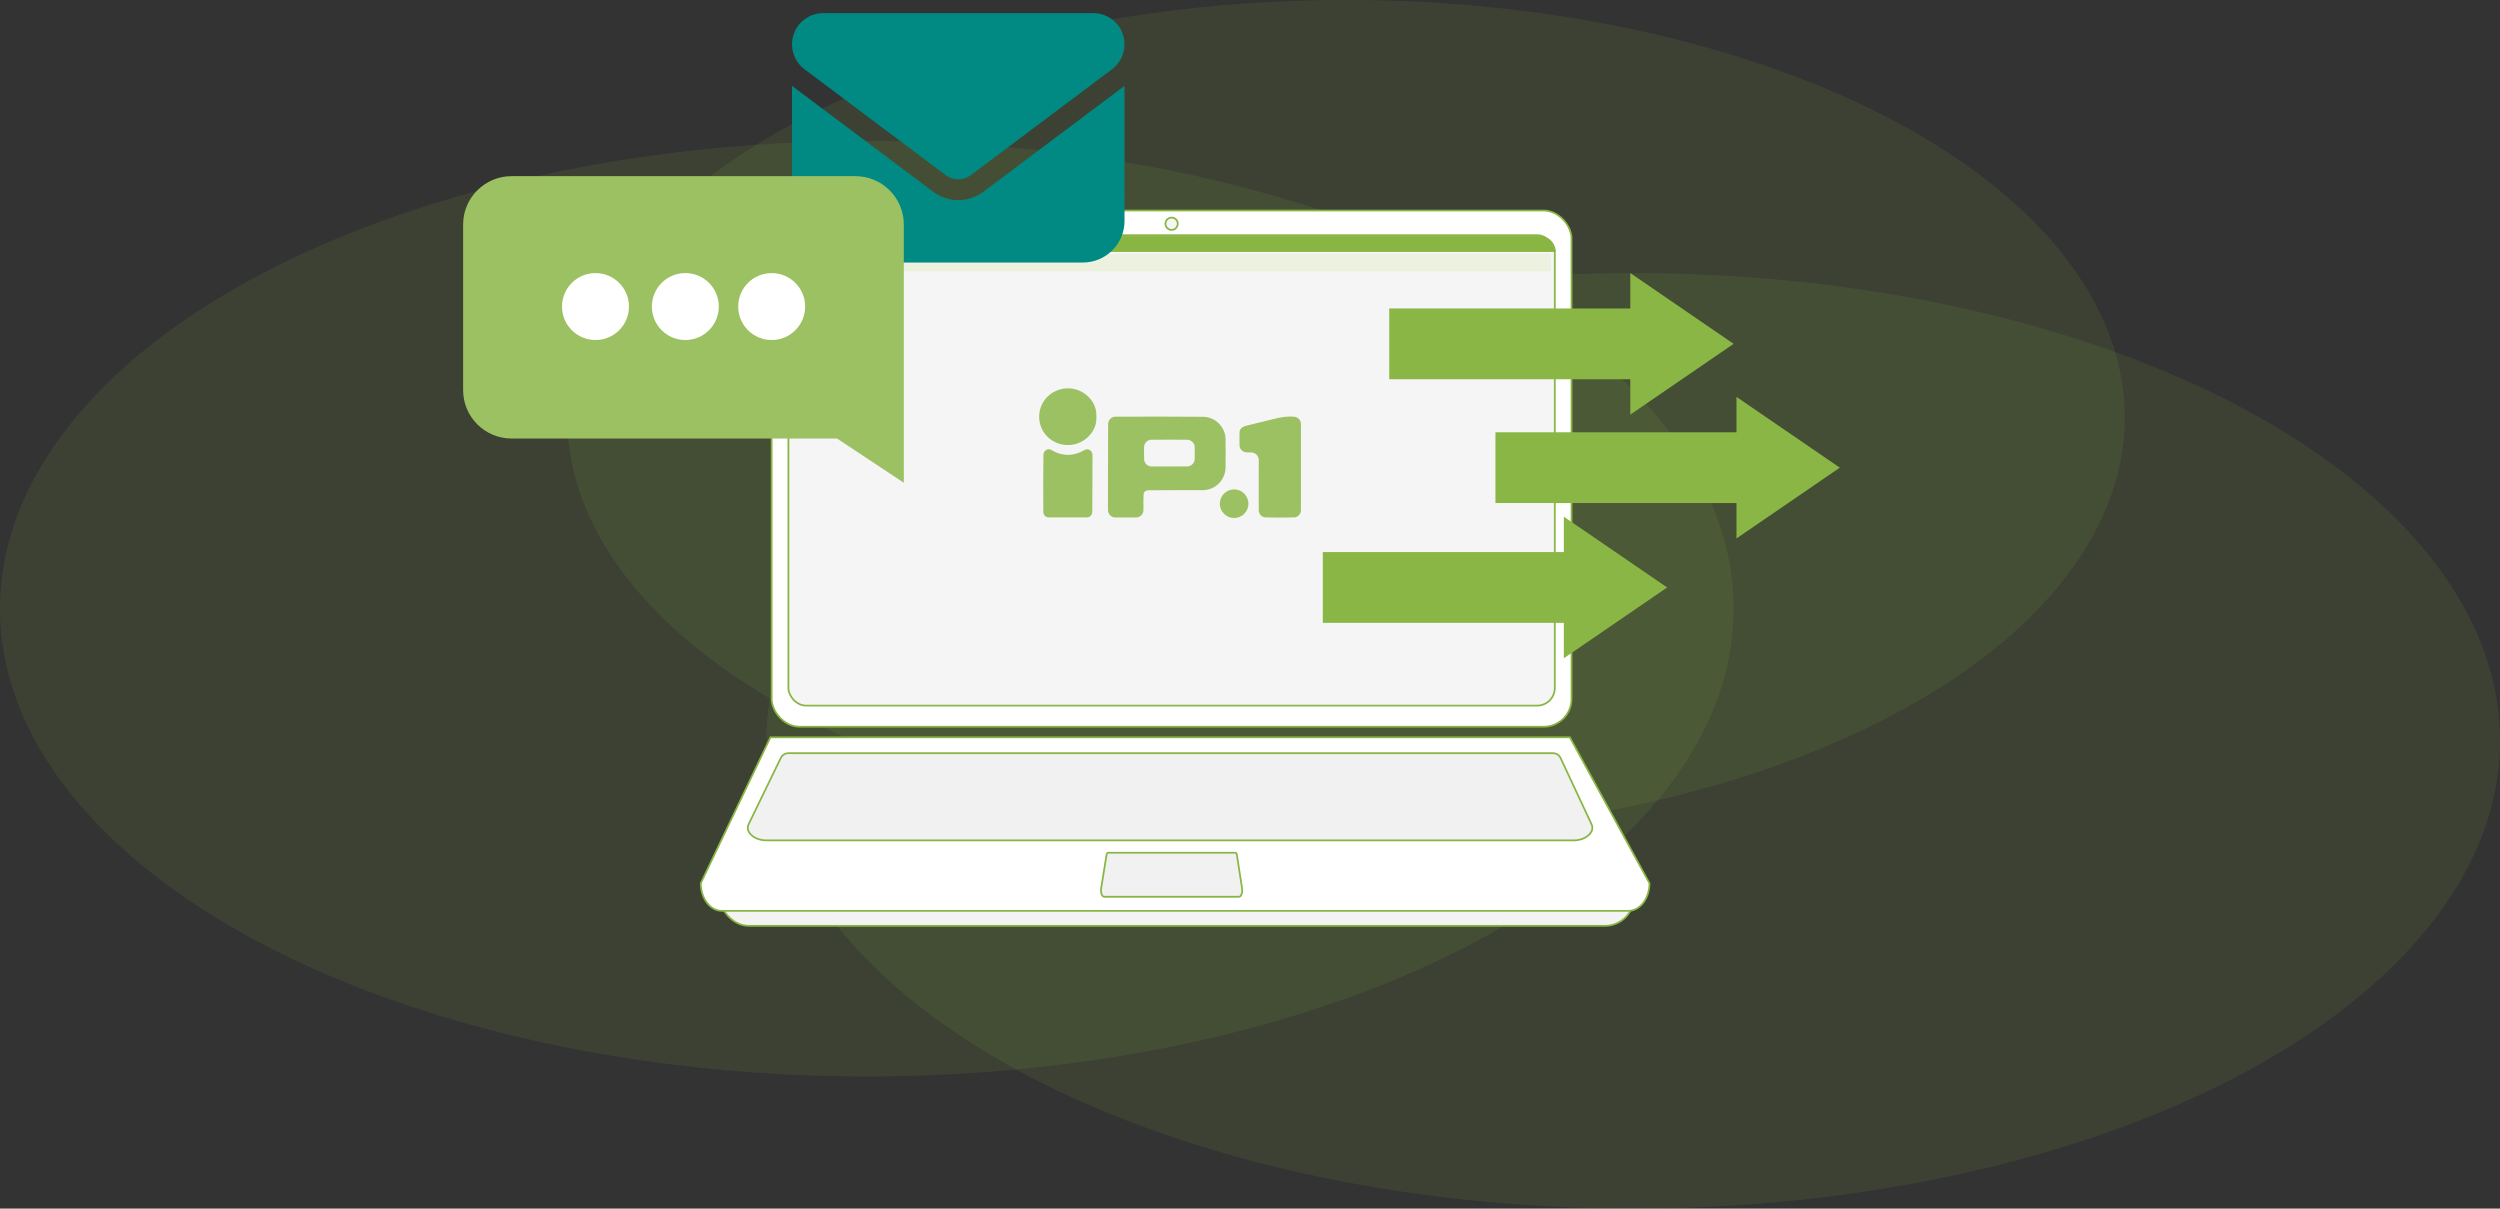 <?xml version="1.0" encoding="UTF-8"?><svg id="Layer_1" xmlns="http://www.w3.org/2000/svg" viewBox="0 0 1419 686"><rect x="0" y="0" width="1419" height="686" fill="#333333" stroke="none"/><defs><style>.cls-1{fill:#ecf2df;}.cls-2{fill:#f1f1f1;}.cls-2,.cls-3,.cls-4,.cls-5{stroke:#89b642;stroke-miterlimit:10;}.cls-6,.cls-3{fill:#fff;}.cls-7{fill:#89b642;}.cls-8,.cls-9{fill:#89b644;}.cls-9{opacity:.11;}.cls-4,.cls-10{fill:#f5f5f5;}.cls-5{fill:#f3f3f3;}.cls-11{fill:#008a83;}.cls-12{fill:#9cc162;}</style></defs><ellipse class="cls-9" cx="764" cy="237" rx="442" ry="237"/><ellipse class="cls-9" cx="927" cy="420.5" rx="492" ry="265.5"/><ellipse class="cls-9" cx="492" cy="345.5" rx="492" ry="265.5"/><rect class="cls-3" x="438" y="119.5" width="454" height="293" rx="15.82" ry="15.82"/><rect class="cls-4" x="447.5" y="133.5" width="435" height="267" rx="9.97" ry="9.97"/><path class="cls-10" d="M747.47,361h-187.88c-8.61,0-15.59-6.98-15.59-15.59v-144.67h219.94v143.8c0,9.1-7.37,16.47-16.47,16.47Z"/><path class="cls-7" d="M874.1,134h-417.2c-4.92,0-8.9,3.99-8.9,8.9v.1s435,0,435,0v-.1c0-4.92-3.99-8.9-8.9-8.9Z"/><rect class="cls-1" x="448.75" y="144.02" width="431.5" height="9.97"/><rect class="cls-5" x="408.5" y="492.5" width="519" height="33" rx="16.5" ry="16.5"/><path class="cls-3" d="M924.27,517H409.73c-6.61,0-11.98-7.01-11.98-15.66l39.54-82.84h453.77s45.19,82.84,45.19,82.84c0,8.65-5.36,15.66-11.98,15.66Z"/><path class="cls-2" d="M893.33,477h-458.41c-4.71,0-8.71-2.23-10.13-5.33-.56-1.23-.45-2.67.15-3.88l18.24-37.57c.81-1.66,2.49-2.72,4.34-2.72h433.91c1.87,0,3.58,1.08,4.37,2.78l17.55,37.54c.56,1.2.66,2.61.12,3.82-1.4,3.11-5.41,5.36-10.14,5.36Z"/><path class="cls-2" d="M703.34,509h-76.68c-.79,0-1.46-1.13-1.69-2.69-.09-.62-.07-1.35.02-1.96l3.05-18.97c.13-.84.42-1.37.73-1.37h72.58c.31,0,.6.55.73,1.4l2.94,18.96c.09.61.11,1.32.02,1.93-.23,1.57-.9,2.71-1.7,2.71Z"/><circle class="cls-4" cx="665" cy="127" r="3.5"/><path class="cls-12" d="M604.43,252.53c-3.31-.34-6.44-1.67-8.98-3.82-2.43-2.06-4.19-4.81-5.04-7.89-.85-3.15-.75-6.48.3-9.57,1.38-3.99,4.29-7.27,8.09-9.11,3.85-1.82,8-2.27,12.09-1.03,3.23.99,6.09,2.93,8.2,5.58,1.91,2.35,3.03,5.24,3.2,8.26.06,1.2.05,2.4-.03,3.59-.3,4.22-2.63,7.91-5.87,10.51-2.58,2.03-5.71,3.25-8.98,3.51-1,.08-2,.07-3-.04Z"/><path class="cls-12" d="M718.18,293.67c-2.05-.1-3.69-2-3.71-3.98-.1-9.61.01-19.25,0-28.86-.05-.83-.35-1.62-.86-2.27-.71-.96-1.78-1.58-2.97-1.73-2.08-.25-3.81.48-5.63-1.04-.84-.67-1.37-1.67-1.44-2.75-.1-2.54-.03-5.23,0-7.78.02-1.2.8-2.25,1.8-2.84.84-.5,1.81-.76,2.75-.98,5.83-1.41,11.64-2.88,17.48-4.25,1.11-.24,2.23-.42,3.35-.55.56-.08,1.11-.13,1.68-.15,1.28-.02,3.35-.13,4.55.13.57.13,1.1.37,1.56.73,1.03.77,1.64,1.96,1.68,3.24.04,16.33.04,32.65,0,48.98,0,2.08-1.67,4.01-3.71,4.1-5.51.11-11.02.17-16.52,0Z"/><path class="cls-12" d="M645.02,293.72c-4.07,0-8.14.01-12.21,0-1.27,0-2.55-.86-3.23-1.88-.44-.64-.68-1.39-.7-2.16.03-16.4,0-32.81.09-49.21.05-.95.43-1.86,1.08-2.56.72-.85,1.76-1.35,2.87-1.39,16.79-.11,33.62-.06,50.41.06.73.03,1.45.13,2.16.3,3.78.8,6.9,3.33,8.7,6.71.86,1.59,1.35,3.35,1.42,5.15.15,5.47.03,11.04.03,16.52-.01,2.41-.69,4.77-1.95,6.82-2.11,3.4-5.66,5.64-9.64,6.07-.28.04-.56.06-.84.07-10.42,0-20.84-.03-31.24.06-.49.01-.98.11-1.44.28-.9.33-1.38,1.23-1.43,2.14-.17,2.89-.05,5.95-.06,8.86-.02,1.58-.92,3.01-2.33,3.72-.52.27-1.1.43-1.69.44h0ZM673.88,264.75c.24,0,.48-.04.72-.09,1.83-.35,3.47-2.02,3.5-3.95.04-2.35.06-4.71,0-7.06-.03-.85-.33-1.67-.87-2.33-.72-.92-1.9-1.7-3.11-1.71-6.93-.04-13.9-.09-20.84,0-1.05.02-2.1.61-2.8,1.41-.58.68-1.08,1.59-1.09,2.52-.04,2.52-.07,5.04.03,7.54.03.33.12.66.25.96.66,1.62,2.21,2.69,3.96,2.72,6.76,0,13.5-.01,20.25-.02h0Z"/><path class="cls-12" d="M700.22,294c-2.91-.1-5.27-1.62-6.76-4.07-1.41-2.32-1.39-5.4-.16-7.78,1.22-2.32,3.48-3.91,6.08-4.28,2.54-.36,5.35.57,7.06,2.52,1.39,1.53,2.17,3.53,2.17,5.6-.05,4.48-3.72,8.08-8.21,8.03-.06,0-.12,0-.18,0h0Z"/><path class="cls-12" d="M617,293.69h-21.79c-1.66,0-3.01-1.47-3.02-3.05-.12-10.86-.06-21.82.06-32.69.04-.58.24-1.14.57-1.62.67-.99,1.94-1.58,3.11-1.26.92.25,1.96.99,2.87,1.41,2.14,1,4.46,1.58,6.82,1.69,3.61.12,7.08-1.07,10.18-2.84,1.35-.77,3.06-.04,3.82,1.2.3.47.47,1,.49,1.56,0,10.85-.07,21.71-.12,32.57-.04,1.09-.63,2.08-1.56,2.64-.44.25-.93.39-1.44.41Z"/><path class="cls-11" d="M467.24,7.45c-9.77,0-17.69,7.93-17.69,17.69,0,5.57,2.62,10.8,7.08,14.15l80.21,60.16c4.2,3.13,9.95,3.13,14.15,0l80.21-60.16c4.46-3.35,7.08-8.59,7.08-14.15,0-9.77-7.93-17.69-17.69-17.69h-153.35ZM449.55,48.74v76.67c0,13.01,10.58,23.59,23.59,23.59h141.55c13.01,0,23.59-10.58,23.59-23.59V48.74l-80.21,60.16c-8.4,6.3-19.91,6.3-28.31,0l-80.21-60.16Z"/><path class="cls-12" d="M513,274l-37.91-25.1h-184.75c-15.17,0-27.47-12.3-27.47-27.47v-93.97c0-15.17,12.3-27.47,27.47-27.47h195.19c15.17,0,27.47,12.3,27.47,27.47v146.53Z"/><circle class="cls-6" cx="338" cy="174" r="19"/><circle class="cls-6" cx="389" cy="174" r="19"/><circle class="cls-6" cx="438" cy="174" r="19"/><rect class="cls-8" x="788.55" y="175.09" width="143.33" height="40.17"/><path class="cls-8" d="M984,195.17l-58.64,40.17v-80.35l58.64,40.17Z"/><rect class="cls-8" x="848.82" y="245.36" width="143.33" height="40.17"/><path class="cls-8" d="M1044.27,265.45l-58.64,40.17v-80.35l58.64,40.17Z"/><rect class="cls-8" x="750.82" y="313.36" width="143.33" height="40.17"/><path class="cls-8" d="M946.27,333.45l-58.64,40.17v-80.35l58.64,40.17Z"/></svg>